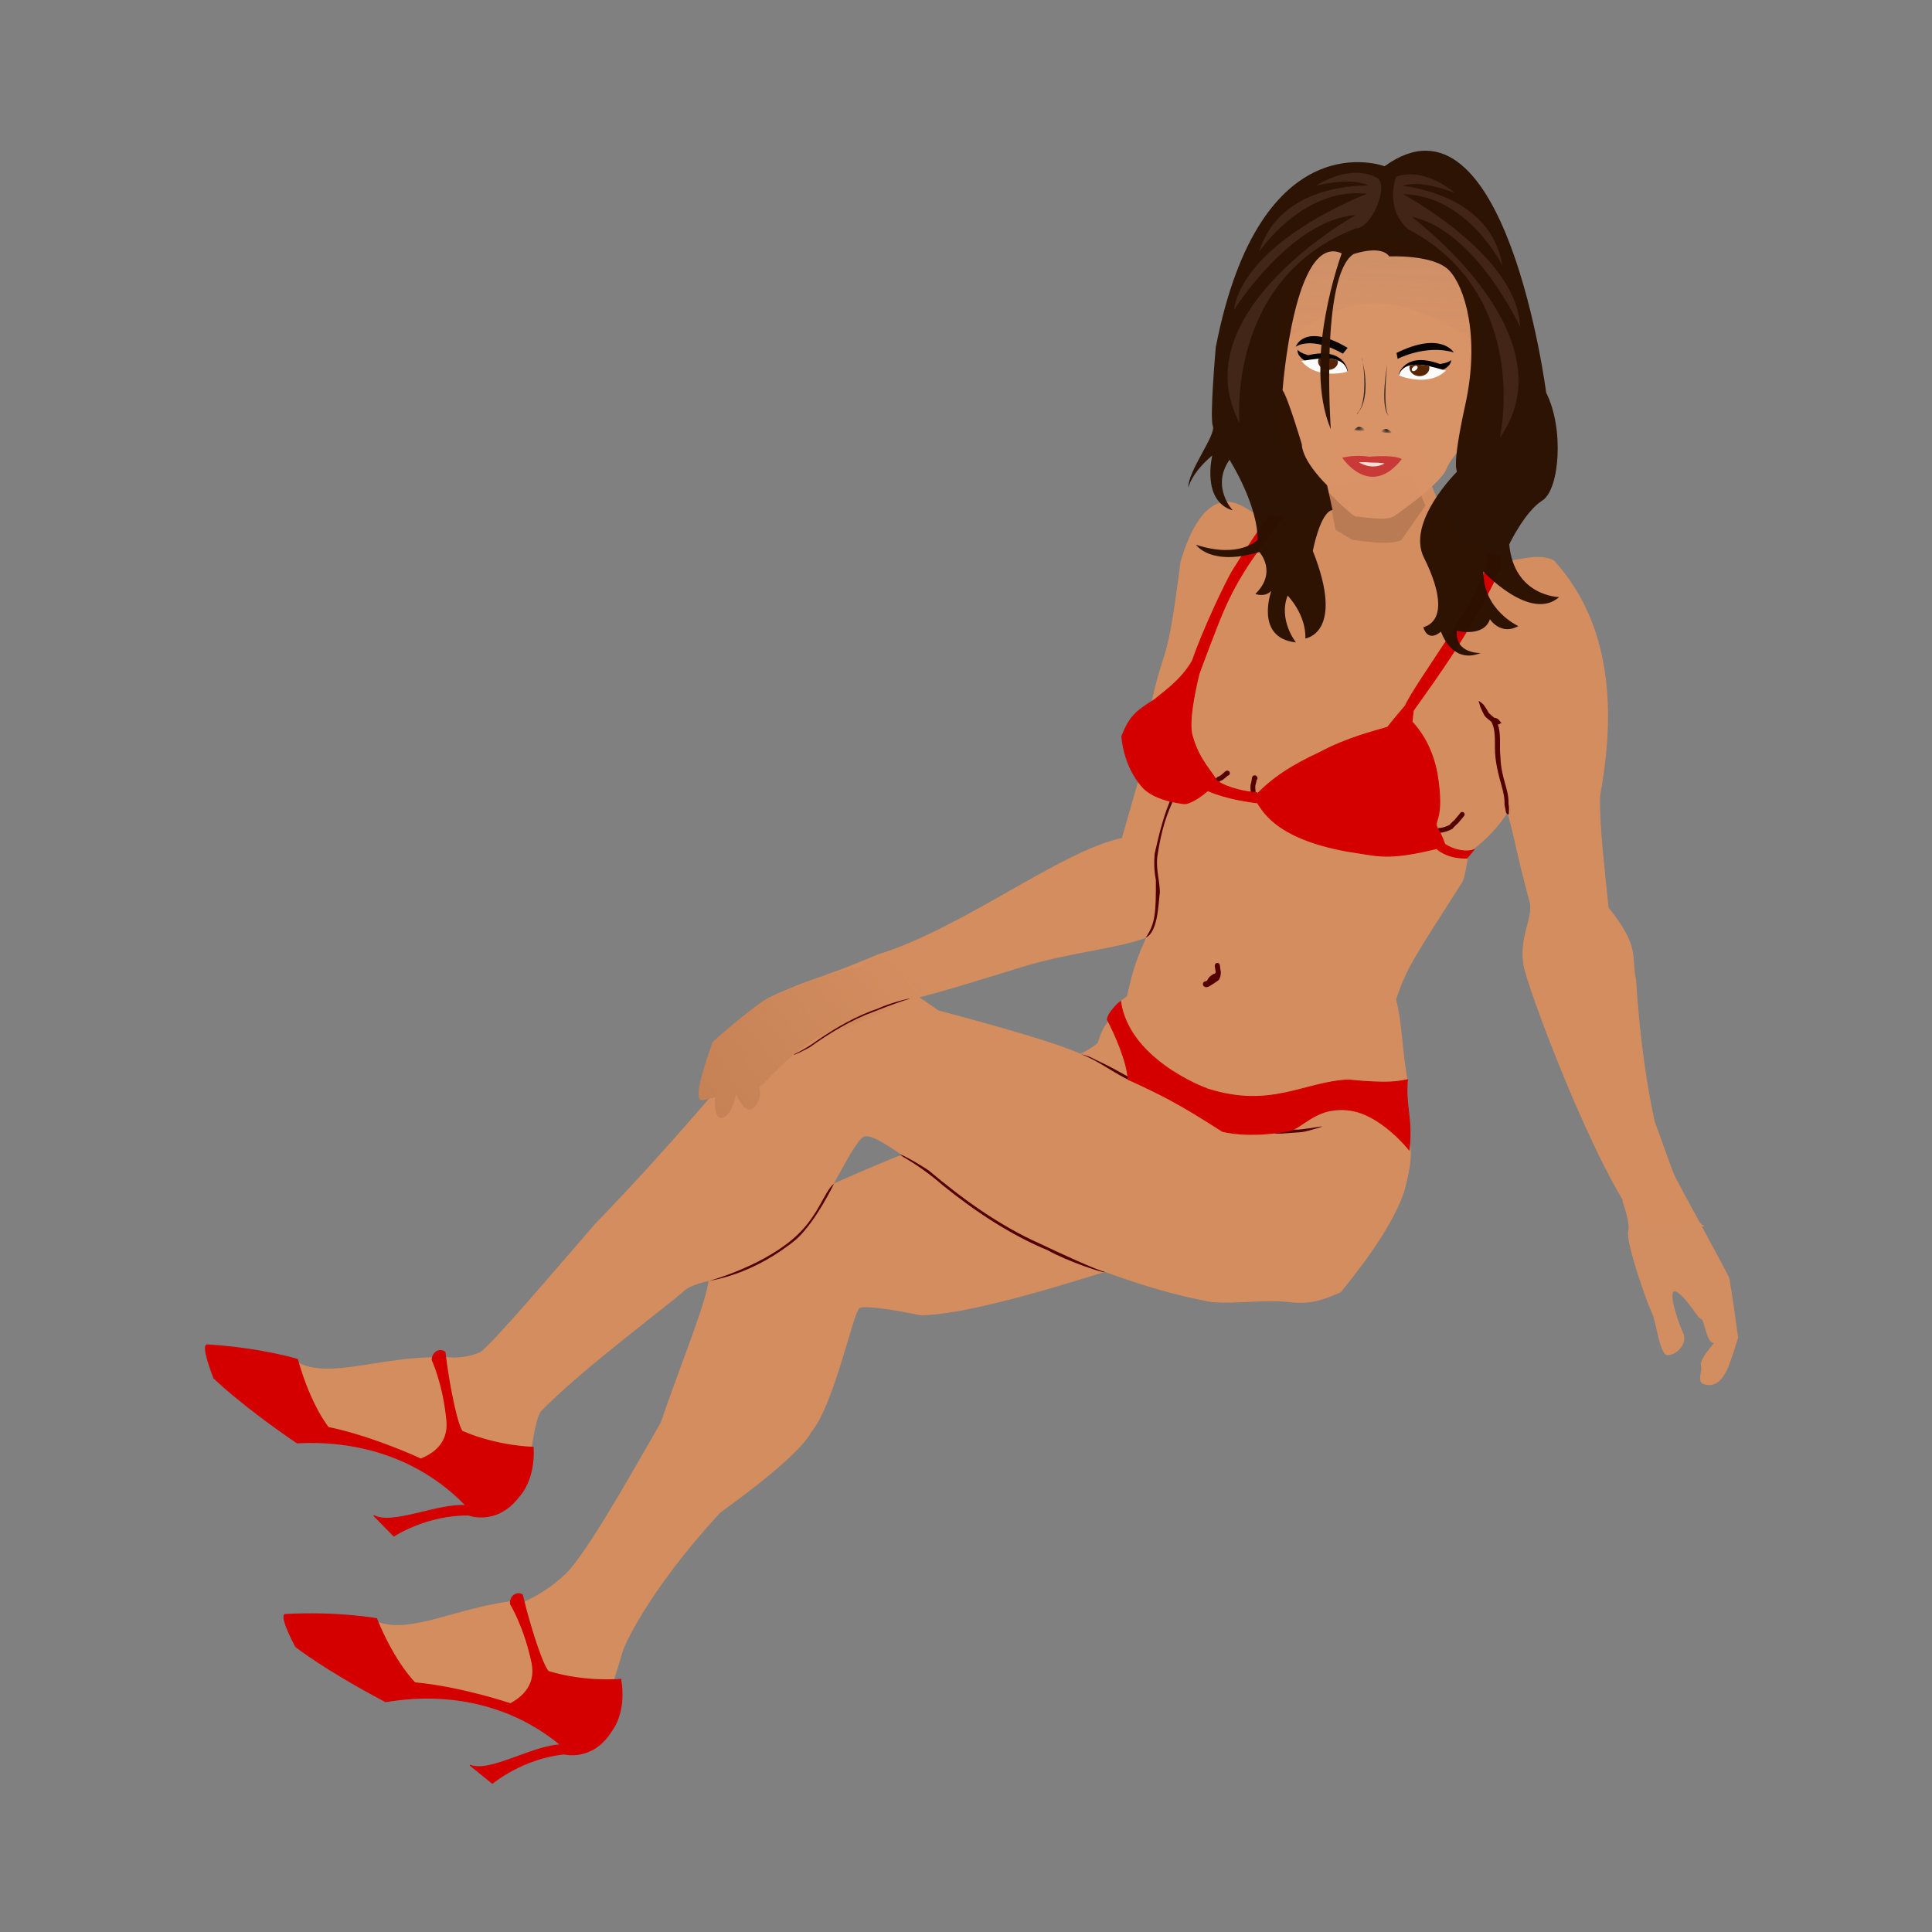 <?xml version="1.0" encoding="UTF-8" standalone="no"?>
<!-- Created with Inkscape (http://www.inkscape.org/) -->

<svg
   xmlns:dc="http://purl.org/dc/elements/1.1/"
   xmlns:cc="http://creativecommons.org/ns#"
   xmlns:rdf="http://www.w3.org/1999/02/22-rdf-syntax-ns#"
   xmlns:svg="http://www.w3.org/2000/svg"
   xmlns="http://www.w3.org/2000/svg"
   xmlns:xlink="http://www.w3.org/1999/xlink"
   xmlns:sodipodi="http://sodipodi.sourceforge.net/DTD/sodipodi-0.dtd"
   xmlns:inkscape="http://www.inkscape.org/namespaces/inkscape"
   width="210mm"
   height="210mm"
   viewBox="0 0 210 210"
   version="1.1"
   id="svg47422"
   inkscape:version="0.92.2 5c3e80d, 2017-08-06"
   sodipodi:docname="sexylady.svg">
  <rect x="0" y="0" width="210" height="210" fill="#808080" stroke="none"/>
  <defs
     id="defs47416">
    <linearGradient
       inkscape:collect="always"
       id="linearGradient48838">
      <stop
         style="stop-color:#b77448;stop-opacity:0.514"
         offset="0"
         id="stop48834" />
      <stop
         style="stop-color:#b77448;stop-opacity:0;"
         offset="1"
         id="stop48836" />
    </linearGradient>
    <radialGradient
       inkscape:collect="always"
       r="3.167"
       gradientTransform="matrix(-0.169,0.594,-0.511,-0.156,-374.295,-24.128)"
       cx="310.37"
       cy="309.36"
       gradientUnits="userSpaceOnUse"
       id="radialGradient4254">
      <stop
         offset="0"
         style="stop-color:#1a1a1a"
         id="stop5045" />
      <stop
         offset="1"
         style="stop-color:#1a1a1a;stop-opacity:0"
         id="stop5047" />
    </radialGradient>
    <radialGradient
       inkscape:collect="always"
       r="3.167"
       gradientTransform="matrix(-0.023,0.501,-0.464,-0.021,-427.183,-43.749)"
       cx="324.96"
       cy="309.46"
       gradientUnits="userSpaceOnUse"
       id="radialGradient4256">
      <stop
         offset="0"
         style="stop-color:#1a1a1a"
         id="stop5037" />
      <stop
         offset="1"
         style="stop-color:#1a1a1a;stop-opacity:0"
         id="stop5039" />
    </radialGradient>
    <linearGradient
       inkscape:collect="always"
       x1="315.29"
       y1="221.9"
       gradientTransform="matrix(0.433,0.028,-0.029,0.454,-709.913,-37.893)"
       x2="316.23"
       gradientUnits="userSpaceOnUse"
       y2="271.12"
       id="linearGradient4260">
      <stop
         offset="0"
         style="stop-color:#666666"
         id="stop3251" />
      <stop
         offset="1"
         style="stop-color:#666666;stop-opacity:0"
         id="stop3253" />
    </linearGradient>
    <linearGradient
       inkscape:collect="always"
       xlink:href="#linearGradient48838"
       id="linearGradient48840"
       x1="236.956"
       y1="305.415"
       x2="283.126"
       y2="267.22"
       gradientUnits="userSpaceOnUse" />
    <linearGradient
       inkscape:collect="always"
       xlink:href="#linearGradient48838"
       id="linearGradient48964"
       gradientUnits="userSpaceOnUse"
       x1="236.956"
       y1="305.415"
       x2="283.126"
       y2="267.22" />
  </defs>
  <sodipodi:namedview
     id="base"
     pagecolor="#ffffff"
     bordercolor="#666666"
     borderopacity="1.0"
     inkscape:pageopacity="0.0"
     inkscape:pageshadow="2"
     inkscape:zoom="0.64115681"
     inkscape:cx="174.26249"
     inkscape:cy="443.5986"
     inkscape:document-units="mm"
     inkscape:current-layer="layer1"
     showgrid="false"
     inkscape:snap-global="false"
     fit-margin-top="0"
     fit-margin-left="0"
     fit-margin-right="0"
     fit-margin-bottom="0"
     inkscape:window-width="1436"
     inkscape:window-height="856"
     inkscape:window-x="4"
     inkscape:window-y="0"
     inkscape:window-maximized="1" />
  <g
     inkscape:label="Layer 1"
     inkscape:groupmode="layer"
     id="layer1"
     transform="translate(48.9,-12.96)">
    <g
       id="g48962"
       transform="translate(22.284,-16.094)">
      <path
         id="path2391"
         style="fill:#d38d5f;fill-rule:evenodd;stroke:#d38d5f;stroke-width:0.097px"
         d="m 88.33,122.189 c 0,0 -0.327,2.284 -0.615,2.733 -5.466,8.541 -6.035,9.338 -7.209,12.786 0.683,2.323 0.718,6.414 1.333,9.01 l -17.423,3.621 -12.094,-4.988 -1.777,-7.379 0.82,-0.615 c 1.345,-6.382 2.501,-5.543 3.413,-11.251 0.126,-0.835 -0.405,-1.092 -0.544,-3.644 0.205,-1.025 1.708,-4.373 2.596,-6.354 l 2.665,-2.46 12.23,4.373 12.367,2.118 4.236,2.05 z"
         sodipodi:nodetypes="csccccccccccccc"
         inkscape:connector-curvature="0" />
      <path
         id="path2833"
         style="fill:#d38d5f;stroke:#d38d5f;stroke-width:0.097px"
         d="m 54.039,105.298 c 1.558,-6.741 1.655,-3.524 3.14,-15.171 1.739,-5.894 3.913,-6.426 4.976,-6.522 1.933,0.193 2.561,1.353 3.624,1.449 1.643,0.338 1.836,0.531 1.836,0.531 0.464,-0.359 3.13,1.319 4.637,-1.163 0.842,-1.386 1.457,-7.655 2.156,-7.819 3.788,-0.887 7.497,0.062 7.497,0.062 0.483,-0.223 1.463,-0.726 1.552,0.78 0.158,2.673 1.637,9.478 7.832,12.247 1.546,1.063 4.252,-0.821 6.426,0.338 7.047,7.77 6.281,18.311 4.976,25.558 -0.097,3.044 0.483,7.682 0.918,12.127 3.527,4.397 2.416,5.315 2.995,7.827 0.387,6.619 1.304,12.175 2.029,15.461 1.063,2.657 3.237,10.001 5.315,11.306 l -6.667,0.145 c -5.025,-6.088 -12.61,-26.573 -12.852,-28.65 -0.387,-2.995 0.942,-4.662 0.749,-6.498 -1.594,-5.943 -1.377,-5.918 -2.488,-10.025 -1.981,3.092 -4.542,4.59 -4.542,4.59 l -18.891,-4.976 -14.832,-4.348 -0.387,-7.247 z"
         sodipodi:nodetypes="cccccsscscccccccccccccccc"
         inkscape:connector-curvature="0" />
      <path
         id="path3607"
         style="fill:#d38d5f;stroke:#d38d5f;stroke-width:0.097px"
         d="m 52.879,112.932 -2.078,7.247 c -6.667,1.401 -17.296,9.808 -26.525,12.658 -1.232,0.531 -4.09,1.685 -5.172,2.036 -1.27,0.413 -1.206,0.863 -1.206,0.863 l 4.736,2.897 5.508,-1.063 c 3.401,-0.85 7.507,-2.145 11.646,-3.422 5.7,-1.758 11.163,-2.051 14.251,-3.486 l 5.121,-15.702 -6.281,-2.029 z"
         sodipodi:nodetypes="cccscccsccc"
         inkscape:connector-curvature="0" />
      <path
         id="path3609"
         style="fill:#d38d5f;stroke:#d38d5f;stroke-width:0.097px"
         d="m -23.047,176.534 c -0.307,-0.034 1.883,0.52 4.104,-0.47 1.6,-1.216 7.926,-8.711 12.504,-13.972 8.609,-8.883 14.759,-16.535 15.783,-17.492 l 3.895,-2.801 4.783,-4.851 c 0.41,-1.162 3.895,-2.186 4.92,-2.323 3.416,1.025 6.764,3.553 7.858,4.305 14.964,3.963 16.057,4.988 16.399,5.261 7.789,4.031 19.2,6.628 19.2,6.628 l 13.939,-1.845 1.64,4.51 c 0.547,1.298 -0.615,5.193 -0.615,5.193 -1.503,4.305 -5.534,9.156 -6.833,10.795 -1.729,0.751 -3.168,1.363 -5.572,1.07 -2.634,-0.321 -5.881,0.242 -8.47,-0.011 -6.526,-1.195 -12.326,-3.514 -16.707,-5.294 -10.317,-4.886 -18.926,-13.051 -20.839,-12.71 -1.23,-0.307 -4.647,8.405 -7.448,11.137 -6.423,5.159 -10.727,3.929 -12.571,5.876 -4.185,3.416 -11.24,8.679 -15.374,12.911 -0.752,1.251 -1.025,4.749 -1.23,5.261 0,0 -5.876,0.478 -6.149,0.273 -0.273,-0.205 -3.553,-9.429 -3.553,-9.429 l 0.337,-2.024 z"
         sodipodi:nodetypes="ccccccccccccccscccccccscc"
         inkscape:connector-curvature="0" />
      <path
         id="path3648"
         style="fill:#d38d5f;stroke:#d38d5f;stroke-width:0.107px"
         d="m -38.824,177.193 c 3.454,1.843 9.079,-0.646 15.251,-0.554 l 2.264,11.629 -3.317,0.309 -12.458,-3.86 c 0,0 -4.205,-5.974 -3.794,-6.232 0.411,-0.258 -1.147,-1.704 2.055,-1.293 z"
         sodipodi:nodetypes="cccccsc"
         inkscape:connector-curvature="0" />
      <path
         id="path3674"
         style="fill:#d38d5f;stroke:#d38d5f;stroke-width:0.097px"
         d="M 28.529,153.999 C 26.789,154.482 17.803,158.444 16.354,159.12 l -10.436,8.89 c -0.193,2.512 -3.419,10.235 -5.218,15.654 -4.038,7.054 -8.631,15.14 -10.681,16.78 -2.049,1.884 -4.199,2.744 -4.199,2.744 l 2.899,9.663 6.667,-0.193 c 0,0 0.03,-0.632 0.131,-1.005 0.307,-1.138 0.541,-1.691 0.848,-2.785 0,-0.478 2.651,-6.693 10.713,-15.439 1.23,-0.888 8.421,-6.032 9.856,-8.697 2.596,-3.143 4.535,-13.055 5.286,-13.533 0.752,-0.478 6.696,0.778 6.696,0.778 6.764,-0.137 21.146,-5.251 23.674,-5.798 L 28.529,154.003 Z"
         sodipodi:nodetypes="ccccccccsccccccc"
         inkscape:connector-curvature="0" />
      <path
         id="path3676"
         style="fill:#d38d5f;stroke:#d38d5f;stroke-width:0.097px"
         d="m 49.282,140.056 c -0.171,0.547 -0.369,0.127 -1.093,2.323 -0.342,0.547 -2.562,1.606 -2.562,1.606 l 4.544,2.323 2.152,0.068 -2.46,-7.038 -0.581,0.717 z"
         sodipodi:nodetypes="ccccccc"
         inkscape:connector-curvature="0" />
      <path
         id="path3877"
         d="m 61.125,133.717 c -0.274,0.014 -0.297,0.346 -0.238,0.55 0.005,0.239 0.213,0.59 -0.138,0.646 -0.289,0.149 -0.572,0.356 -0.686,0.674 -0.116,0.178 -0.433,0.093 -0.483,0.347 -0.091,0.274 0.224,0.486 0.471,0.409 0.251,-0.059 0.437,-0.249 0.664,-0.362 0.191,-0.155 0.422,-0.257 0.596,-0.431 0.19,-0.329 0.256,-0.741 0.157,-1.112 -0.065,-0.227 0.024,-0.553 -0.209,-0.695 -0.041,-0.02 -0.088,-0.03 -0.134,-0.027 z m -1.129,2.509 c 0.017,-0.012 0.007,0.017 0,0 z"
         style="color:#000000;text-indent:0;text-transform:none;fill:#550000;stroke-width:0.097"
         inkscape:connector-curvature="0" />
      <path
         id="path3893"
         d="m 87.732,117.315 a 0.26,0.26 0 0 0 -0.19,0.106 c -0.187,0.249 -0.412,0.49 -0.625,0.758 -0.186,0.165 -0.371,0.342 -0.541,0.541 -0.366,0.179 -0.75,0.308 -1.141,0.341 a 0.261,0.261 0 1 0 0.042,0.519 c 0.483,-0.041 0.941,-0.197 1.359,-0.405 a 0.26,0.26 0 0 0 0.085,-0.066 c 0.166,-0.203 0.365,-0.39 0.574,-0.574 a 0.26,0.26 0 0 0 0.03,-0.033 c 0.197,-0.247 0.425,-0.492 0.634,-0.77 a 0.26,0.26 0 0 0 -0.226,-0.417 z"
         style="color:#000000;text-indent:0;text-transform:none;fill:#550000;stroke-width:0.097"
         inkscape:connector-curvature="0" />
      <path
         id="path3897"
         d="m 65.226,113.335 c -0.053,-0.006 -0.111,-6.8e-4 -0.154,0.021 -0.086,0.044 -0.107,0.093 -0.124,0.124 -0.065,0.125 -0.054,0.171 -0.066,0.257 -0.025,0.17 -0.066,0.399 -0.091,0.453 a 0.26,0.26 0 0 0 -0.012,0.042 c -0.085,0.337 -0.023,0.648 -0.009,0.9 a 0.26,0.26 0 1 0 0.519,-0.03 c -0.017,-0.296 -0.054,-0.551 -0.006,-0.74 h -0.003 c 0.071,-0.179 0.093,-0.363 0.112,-0.504 a 0.26,0.26 0 0 0 0.088,-0.302 c -0.018,-0.049 -0.01,-0.092 -0.124,-0.175 -0.029,-0.021 -0.076,-0.039 -0.13,-0.045 z"
         style="color:#000000;text-indent:0;text-transform:none;fill:#550000;stroke-width:0.097"
         inkscape:connector-curvature="0" />
      <path
         id="path3901"
         d="m 62.24,112.819 c -0.054,-0.004 -0.088,0.007 -0.112,0.015 -0.095,0.032 -0.109,0.059 -0.145,0.088 -0.073,0.058 -0.154,0.133 -0.248,0.214 -0.094,0.081 -0.197,0.167 -0.287,0.229 -0.09,0.062 -0.175,0.093 -0.178,0.094 a 0.26,0.26 0 0 0 -0.169,0.1 c -0.024,0.032 -0.111,0.096 -0.211,0.151 -0.101,0.055 -0.206,0.098 -0.308,0.166 a 0.26,0.26 0 1 0 0.29,0.432 c 0.028,-0.019 0.146,-0.075 0.269,-0.142 0.098,-0.054 0.203,-0.125 0.299,-0.22 0.114,-0.034 0.212,-0.087 0.305,-0.151 0.12,-0.082 0.233,-0.179 0.332,-0.266 0.083,-0.072 0.145,-0.125 0.193,-0.166 a 0.26,0.26 0 0 0 0.214,-0.205 c 0.009,-0.04 0.042,-0.122 -0.057,-0.242 -0.05,-0.06 -0.133,-0.093 -0.187,-0.097 z m -0.272,0.281 a 0.26,0.26 0 0 0 0,0.018 c -7.73e-4,-0.008 -3.86e-4,-0.011 0,-0.018 z"
         style="color:#000000;text-indent:0;text-transform:none;fill:#550000;stroke-width:0.097"
         inkscape:connector-curvature="0" />
      <path
         id="path3923"
         style="color:#000000;text-indent:0;text-transform:none;fill:#550000;stroke-width:0.097"
         d="m 89.689,105.795 c 0.121,0.357 0.312,0.673 0.459,0.996 0.009,0.019 0.02,0.038 0.033,0.054 0.214,0.275 0.476,0.427 0.652,0.592 0.003,0.003 0.006,0.006 0.009,0.009 0.172,0.171 0.386,0.18 0.495,0.193 0.056,0.007 0.09,0.014 0.1,0.018 0.009,0.004 -0.003,-0.007 0.003,0.003 0.067,0.125 0.242,0.177 0.367,0.11 0.16,-0.285 0.465,0.255 -0.11,-0.519 -0.096,-0.042 -0.223,-0.142 -0.29,-0.15 -0.134,-0.017 -0.175,-0.027 -0.184,-0.036 -0.003,-0.003 -0.006,-0.006 -0.009,-0.009 -0.233,-0.221 -0.461,-0.365 -0.598,-0.534 -0.147,-0.319 -0.33,-0.56 -0.543,-0.874 -0.825,-0.745 -0.457,-0.255 -0.384,0.146 z"
         sodipodi:nodetypes="csssssssccsssccc"
         inkscape:connector-curvature="0" />
      <path
         id="path3925"
         style="color:#000000;text-indent:0;text-transform:none;fill:#550000;stroke-width:0.097"
         d="m 91.212,107.19 c -0.094,-0.004 -0.187,0.046 -0.238,0.124 -0.05,0.079 -0.055,0.185 -0.013,0.268 0.546,1.135 0.23,2.474 0.411,3.856 v 0.003 c 0.289,2.395 1.037,3.591 0.978,5.064 -9.66e-4,0.022 0.001,0.045 0.006,0.066 0.058,0.277 0.11,0.51 0.151,0.773 0.021,0.14 0.168,0.248 0.308,0.227 0.02,-0.427 0.044,-0.791 -0.03,-1.135 0.052,-1.637 -0.806,-2.761 -0.876,-5.064 1e-5,-10e-4 1e-5,-0.002 0,-0.003 -0.163,-1.246 0.187,-2.674 -0.462,-4.022 -0.041,-0.09 -0.136,-0.153 -0.236,-0.157 h 4.8e-5 z"
         sodipodi:nodetypes="csccccssccccccc"
         inkscape:connector-curvature="0" />
      <path
         id="path2876"
         style="color:#000000;text-indent:0;text-transform:none;fill:#550000;stroke-width:0.097"
         d="m 46.297,143.628 c 1.953,0.731 3.573,2.083 5.461,2.931 0.204,0.039 0.234,-0.245 0.092,-0.397 -0.13,-0.119 1.003,0.593 0.844,0.529 -0.644,-0.197 -2.245,-1.208 -3.848,-1.995 -1.525,-0.691 -1.252,-0.727 -2.549,-1.068 z"
         sodipodi:nodetypes="cccccc"
         inkscape:connector-curvature="0" />
      <path
         id="path2893"
         style="color:#000000;text-indent:0;text-transform:none;fill:#550000;stroke-width:0.097"
         d="m 69.397,151.811 c -0.129,-0.004 -1.816,0.308 -1.935,0.358 -0.539,0.231 1.84,0.016 1.968,0.004 1.038,-0.035 1.418,-0.15 2.319,-0.417 2.462,-0.714 -1.718,0.281 -2.352,0.054 z"
         sodipodi:nodetypes="csccc"
         inkscape:connector-curvature="0" />
      <path
         id="path3714"
         style="color:#000000;text-indent:0;text-transform:none;fill:#550000;stroke-width:0.097"
         d="m 27.002,154.812 c 1.538,0.891 2.979,1.94 4.32,3.105 3.49,2.809 7.263,5.327 11.411,7.052 1.985,1.138 6.372,2.621 6.149,2.326 -0.917,-0.214 -4.874,-2.028 -7.088,-3.088 -4.354,-1.933 -8.412,-4.877 -12.039,-7.938 -2.077,-1.356 -3.828,-2.163 -2.753,-1.456 z"
         sodipodi:nodetypes="ccccccc"
         inkscape:connector-curvature="0" />
      <path
         id="path3727"
         style="color:#000000;text-indent:0;text-transform:none;fill:#550000;stroke-width:0.097"
         d="m 14.87,163.832 c -3.601,3.001 -9,4.456 -9,4.456 0.581,-0.12 4.936,-0.75 9.545,-4.568 l 0.006,-0.006 0.006,-0.006 c 2.179,-2.038 4.032,-5.984 4.032,-5.984 -1.135,0.901 -1.691,3.726 -4.589,6.108 z"
         sodipodi:nodetypes="ccccccc"
         inkscape:connector-curvature="0" />
      <path
         id="path2906"
         style="color:#000000;text-indent:0;text-transform:none;fill:#550000;stroke-width:0.097"
         d="m 56.56,115.227 c -0.102,-0.003 -0.203,0.061 -0.245,0.154 -0.971,2.055 -1.476,4.199 -1.991,6.451 -0.083,0.941 -0.06,1.957 0.133,2.883 0.007,3.594 -0.066,4.736 -1.106,6.256 1.341,-0.587 1.38,-3.737 1.541,-4.959 -0.045,-1.395 -0.403,-2.296 -0.297,-3.716 0.447,-3.125 1.051,-4.784 1.986,-6.763 0.144,-0.121 0.152,-0.301 -0.021,-0.306 h -5e-6 z"
         sodipodi:nodetypes="cccccccccc"
         inkscape:connector-curvature="0" />
      <path
         id="path3258"
         style="fill:#d40000;fill-rule:evenodd;stroke:#d40000;stroke-width:0.097px"
         d="m 61.067,113.921 c 1.23,0.854 3.28,1.23 4.373,1.298 l -0.068,1.093 c -0.615,-0.102 -3.109,-0.376 -5.227,-1.298 l 0.922,-1.093 z"
         sodipodi:nodetypes="ccccc"
         inkscape:connector-curvature="0" />
      <path
         id="path3254"
         style="fill:#d40000;fill-rule:evenodd;stroke:#d40000;stroke-width:0.097px"
         d="m 68.243,85.296 c -1.643,2.319 -4.249,5.193 -6.281,9.759 -0.821,1.788 -2.802,7.199 -2.802,7.199 0,0 -1.275,4.868 -0.773,6.716 0.752,2.77 2.25,4.007 2.706,5.025 -1.208,1.401 -2.935,2.494 -3.575,2.416 -2.367,-0.29 -3.817,-1.015 -4.542,-1.836 -2.102,-2.382 -2.222,-5.508 -2.222,-5.508 0.87,-2.174 1.54,-2.704 3.624,-4.01 0.676,-0.628 2.795,-1.965 4.058,-4.203 1.063,-3.14 3.672,-8.697 4.445,-9.904 0.939,-1.467 2.464,-3.913 3.865,-5.798 z"
         sodipodi:nodetypes="cccsccccccccc"
         inkscape:connector-curvature="0" />
      <path
         id="path3256"
         style="fill:#d40000;fill-rule:evenodd;stroke:#d40000;stroke-width:0.097px"
         d="m 65.344,115.492 c 1.739,-1.836 3.847,-3.234 7.006,-4.686 2.754,-1.498 5.827,-2.27 7.295,-2.706 0.387,-0.531 1.836,-2.222 1.836,-2.222 l 0.966,0.193 -0.145,1.449 c 2.126,2.271 2.609,5.073 2.706,5.556 0.905,5.396 -0.55,5.081 0.097,6.088 0.435,0.676 0.725,1.594 0.725,1.594 l -0.676,0.483 c -5.653,1.401 -6.544,0.818 -9.904,0.338 -7.972,-1.449 -9.228,-4.542 -9.856,-5.411 z"
         sodipodi:nodetypes="ccccccccccccc"
         inkscape:connector-curvature="0" />
      <path
         id="path3260"
         style="fill:#d40000;fill-rule:evenodd;stroke:#d40000;stroke-width:0.097px"
         d="m 81.481,105.926 c 1.498,-3.14 7.406,-10.59 8.999,-15.424 0.065,-0.732 0.013,-1.088 0.036,-1.208 l 1.462,0.193 c -0.024,0.314 -0.024,1.087 -0.254,1.679 -3.083,6.6 -6.812,11.62 -9.276,15.098 l -0.966,-0.338 z"
         sodipodi:nodetypes="ccccccc"
         inkscape:connector-curvature="0" />
      <path
         id="path3264"
         style="fill:#d40000;fill-rule:evenodd;stroke:#d40000;stroke-width:0.097px"
         d="m 85.768,120.754 c 1.196,0.82 2.494,0.922 3.246,0.683 l -0.752,0.888 c -0.615,0 -1.981,0 -3.211,-0.957 l 0.717,-0.615 z"
         sodipodi:nodetypes="ccccc"
         inkscape:connector-curvature="0" />
      <path
         id="path3266"
         style="fill:#d40000;fill-rule:evenodd;stroke:#d40000;stroke-width:0.097px"
         d="m 50.614,137.903 c -0.28,0.223 -1.367,1.23 -1.435,1.981 0.841,1.561 2.186,4.68 2.255,6.491 3.626,1.668 5.483,2.584 10.266,5.659 1.393,0.324 3.776,0.559 7.124,-0.056 1.616,-0.202 3.109,-2.938 7.072,-2.186 2.425,0.46 4.92,2.801 6.081,4.236 0.395,-3.394 -0.444,-4.715 -0.171,-7.618 -0.965,0.193 -1.981,0.478 -6.423,0.034 -4.791,0.203 -8.37,3.177 -15.271,0.991 -0.896,-0.322 -8.609,-3.382 -9.497,-9.532 z"
         sodipodi:nodetypes="ccccccccccc"
         inkscape:connector-curvature="0" />
      <path
         id="path3611"
         style="fill:#d40000;stroke:#d40000;stroke-width:0.107px"
         d="m -48.6,175.242 c 5.685,0.342 9.743,1.567 9.743,1.567 1.41,5.045 3.355,7.403 3.355,7.403 4.921,1.018 10.065,3.435 10.065,3.435 2.641,-1.073 2.922,-2.873 2.833,-4.104 -0.374,-4.088 -1.607,-6.67 -1.607,-6.67 0.028,-0.913 0.908,-1.27 1.392,-0.834 0.508,4.255 1.485,8.412 1.92,8.614 3.856,1.66 7.666,1.712 7.666,1.712 0.2,3.61 -1.522,5.322 -1.522,5.322 -2.429,3.234 -5.499,2.045 -5.499,2.045 -4.572,-0.062 -8.121,2.281 -8.121,2.281 l -2.188,-2.233 c 2.007,1.144 7.021,-1.338 10.044,-1.07 -7.574,-7.883 -17.542,-6.805 -18.38,-6.824 -6.303,-4.304 -9.042,-7.058 -9.042,-7.058 -1.53,-3.99 -0.66,-3.586 -0.66,-3.586 z"
         sodipodi:nodetypes="ccccccccccccccccc"
         inkscape:connector-curvature="0" />
      <path
         id="path3648-5"
         style="fill:#d38d5f;stroke:#d38d5f;stroke-width:0.107px"
         d="m -30.182,205.37 c 3.64,1.441 8.948,-1.668 15.09,-2.275 l 3.564,11.299 -3.261,0.682 -12.815,-2.427 c 0,0 -4.853,-5.46 -4.474,-5.763 0.379,-0.303 -1.333,-1.563 1.896,-1.517 z"
         sodipodi:nodetypes="cccccsc"
         inkscape:connector-curvature="0" />
      <path
         id="path3611-4"
         style="fill:#d40000;stroke:#d40000;stroke-width:0.107px"
         d="m -40.115,204.539 c 5.687,-0.303 9.858,0.455 9.858,0.455 1.972,4.853 4.171,6.976 4.171,6.976 5.005,0.455 10.389,2.275 10.389,2.275 2.502,-1.365 2.578,-3.185 2.351,-4.398 -0.834,-4.019 -2.351,-6.446 -2.351,-6.446 -0.076,-0.91 0.758,-1.365 1.289,-0.986 0.986,4.171 2.427,8.19 2.882,8.341 4.019,1.213 7.81,0.834 7.81,0.834 0.607,3.564 -0.91,5.46 -0.91,5.46 -2.047,3.488 -5.232,2.654 -5.232,2.654 -4.55,0.455 -7.81,3.185 -7.81,3.185 l -2.427,-1.972 c 2.123,0.91 6.825,-2.123 9.858,-2.199 -8.417,-6.976 -18.199,-4.777 -19.033,-4.701 -6.749,-3.564 -9.782,-5.991 -9.782,-5.991 -1.972,-3.792 -1.062,-3.488 -1.062,-3.488 z"
         sodipodi:nodetypes="ccccccccccccccccc"
         inkscape:connector-curvature="0" />
      <g
         id="layer1-8"
         inkscape:label="Layer 1"
         transform="matrix(0.265,0,0,0.265,130.901,45.786)">
        <g
           id="g3443"
           transform="matrix(1.76,0,0,1.76,823.99,-85.155)">
          <path
             sodipodi:nodetypes="ccccccc"
             inkscape:connector-curvature="0"
             id="path48567"
             d="m -592.219,125.749 2.023,10.241 3.909,2.339 c 2.215,0.161 7.724,1.348 11.337,0.121 l 5.699,-8.133 -3.097,-7.129 z"
             style="opacity:0.127;fill:#000000;stroke:none;stroke-width:0.544px;stroke-linecap:butt;stroke-linejoin:miter;stroke-opacity:1" />
          <path
             id="path2399-9"
             style="opacity:0.98;fill:#d99366;fill-opacity:1;fill-rule:evenodd;stroke-width:0.586"
             d="m -602.753,84.432 -1.291,30.906 11.025,10.758 c 0,0 6.692,6.844 7.612,6.797 0.921,-0.047 7.159,1.211 8.981,-0.167 1.822,-1.378 10.784,-7.53 12.135,-11.076 1.351,-3.546 9.042,-10.528 9.042,-10.528 l -2.392,-35.418 c 0,0 -9.271,-6.37 -10.083,-6.423 -0.812,-0.053 -18.524,-0.45 -18.524,-0.45 l -10.592,-0.151 -5.915,15.753 z"
             inkscape:export-ydpi="132.65302"
             inkscape:export-filename="D:\ab.png"
             inkscape:connector-curvature="0"
             inkscape:export-xdpi="132.65302" />
          <path
             id="path3227"
             style="opacity:0.98;fill:#000000;fill-rule:evenodd;stroke-width:0.586"
             d="m -587.372,99.013 c 0.01,-0.15 -0.713,-5.675 -9.201,-3.731 0,0 -1.88,-0.462 -2.477,-1.256 0,0 -1.074,3.784 11.412,5.196"
             inkscape:export-ydpi="132.65302"
             sodipodi:nodetypes="ccc"
             inkscape:export-filename="D:\ab.png"
             inkscape:connector-curvature="0"
             inkscape:export-xdpi="132.65302" />
          <path
             id="path3221"
             style="opacity:0.98;fill:#000000;fill-rule:evenodd;stroke-width:0.586"
             d="m -575.508,99.857 c 0.01,-0.15 1.44,-5.536 9.606,-2.514 0,0 1.924,-0.216 2.619,-0.926 0,0 0.577,3.891 -11.988,3.683"
             inkscape:export-ydpi="132.65302"
             sodipodi:nodetypes="ccc"
             inkscape:export-filename="D:\ab.png"
             inkscape:connector-curvature="0"
             inkscape:export-xdpi="132.65302" />
          <path
             id="path2432"
             style="opacity:0.98;fill:#c83737;fill-rule:evenodd;stroke-width:0.586"
             d="m -574.774,119.513 c -7.442,9.441 -13.877,-0.333 -13.877,-0.333 0,0 2.988,-0.811 6.185,-0.228 l 0.06,0.004 c 6.385,-0.529 7.632,0.557 7.632,0.557 z"
             inkscape:export-ydpi="132.65302"
             inkscape:export-filename="D:\ab.png"
             inkscape:connector-curvature="0"
             inkscape:export-xdpi="132.65302" />
          <path
             id="path2434"
             style="opacity:0.98;fill:#000000;fill-opacity:0.98;fill-rule:evenodd;stroke-width:0.586"
             d="m -575.737,96.139 c 0,0 6.566,-3.429 13.072,-1.497 0,0 -2.918,-5.025 -13.343,0.119 l 0.271,1.378 z"
             inkscape:export-ydpi="132.65302"
             inkscape:export-filename="D:\ab.png"
             inkscape:connector-curvature="0"
             inkscape:export-xdpi="132.65302" />
          <path
             id="path2436"
             style="opacity:0.98;fill:#000000;fill-opacity:0.98;fill-rule:evenodd;stroke-width:0.586"
             d="m -588.491,94.937 c -7.508,-4.264 -10.996,-1.618 -10.996,-1.618 0,0 1.883,-5.696 11.955,0.169 l 0.139,0.085 -1.098,1.365 z"
             inkscape:export-ydpi="132.65302"
             inkscape:export-filename="D:\ab.png"
             inkscape:connector-curvature="0"
             inkscape:export-xdpi="132.65302" />
          <path
             id="path2438"
             style="opacity:0.98;fill:#ffffff;fill-rule:evenodd;stroke-width:0.586"
             d="m -575.483,100.009 c 0,0 6.923,2.888 11.006,-1.155 -1.635,-0.228 -9.454,-3.572 -11.006,1.155 z"
             inkscape:export-ydpi="132.65302"
             sodipodi:nodetypes="ccc"
             inkscape:export-filename="D:\ab.png"
             inkscape:connector-curvature="0"
             inkscape:export-xdpi="132.65302" />
          <path
             id="path2446"
             style="opacity:0.98;fill:#552200;fill-rule:evenodd;stroke-width:0.586"
             d="m -570.896,97.5 c -0.706,-0.029 -1.383,0.027 -2.008,0.183 -0.039,0.124 -0.071,0.259 -0.08,0.393 -0.07,1.072 0.907,2.009 2.186,2.092 1.279,0.083 2.382,-0.72 2.452,-1.792 0.012,-0.181 -0.016,-0.361 -0.061,-0.531 -0.809,-0.172 -1.663,-0.312 -2.49,-0.346 z"
             inkscape:export-ydpi="132.65302"
             inkscape:export-filename="D:\ab.png"
             inkscape:connector-curvature="0"
             inkscape:export-xdpi="132.65302" />
          <path
             id="path3223"
             style="opacity:0.98;fill:#ffffff;fill-rule:evenodd;stroke-width:0.586"
             d="m -587.416,99.162 c 0,0 -7.239,1.972 -10.765,-2.563 1.651,-0.016 9.836,-2.324 10.765,2.563 z"
             inkscape:export-ydpi="132.65302"
             sodipodi:nodetypes="ccc"
             inkscape:export-filename="D:\ab.png"
             inkscape:connector-curvature="0"
             inkscape:export-xdpi="132.65302" />
          <path
             id="path3225"
             style="opacity:0.98;fill:#552200;fill-rule:evenodd;stroke-width:0.586"
             d="m -591.641,96.083 c 0.704,0.062 1.368,0.205 1.968,0.44 0.023,0.128 0.037,0.266 0.028,0.4 -0.07,1.072 -1.159,1.875 -2.438,1.792 -1.279,-0.083 -2.269,-1.021 -2.2,-2.092 0.012,-0.181 0.063,-0.356 0.129,-0.518 0.824,-0.067 1.689,-0.095 2.514,-0.022 z"
             inkscape:export-ydpi="132.65302"
             inkscape:export-filename="D:\ab.png"
             inkscape:connector-curvature="0"
             inkscape:export-xdpi="132.65302" />
          <path
             id="path3231"
             style="opacity:0.98;fill:url(#radialGradient4254);fill-rule:evenodd;stroke-width:0.586"
             d="m -585.917,112.775 c 0,0 1.141,-1.873 2.741,0.177"
             inkscape:export-ydpi="132.65302"
             inkscape:export-filename="D:\ab.png"
             inkscape:connector-curvature="0"
             inkscape:export-xdpi="132.65302" />
          <path
             id="path3233"
             style="opacity:0.98;fill:url(#radialGradient4256);fill-rule:evenodd;stroke-width:0.586"
             d="m -579.78,113.261 c 0,0 1.141,-1.873 2.741,0.177"
             inkscape:export-ydpi="132.65302"
             inkscape:export-filename="D:\ab.png"
             inkscape:connector-curvature="0"
             inkscape:export-xdpi="132.65302" />
          <path
             id="path2417"
             style="opacity:0.98;fill:#302824;fill-opacity:0.98;fill-rule:evenodd;stroke-width:0.586"
             d="m -584.088,95.977 c 0,0 2.592,8.933 -1.136,13.074 l 0.01,-0.15 c 2.792,-2.423 1.385,-13.257 1.126,-12.924 z"
             inkscape:export-ydpi="132.65302"
             sodipodi:nodetypes="cccc"
             inkscape:export-filename="D:\ab.png"
             inkscape:connector-curvature="0"
             inkscape:export-xdpi="132.65302" />
          <path
             id="path2419-8"
             style="opacity:0.98;fill:#302824;fill-opacity:0.98;fill-rule:evenodd;stroke-width:0.586"
             d="m -578.103,97.044 c 0,0 -1.884,10.154 0.276,12.41 -1.492,-1.836 -0.361,-12.218 -0.276,-12.41 z"
             inkscape:export-ydpi="132.65302"
             sodipodi:nodetypes="ccc"
             inkscape:export-filename="D:\ab.png"
             inkscape:connector-curvature="0"
             inkscape:export-xdpi="132.65302" />
          <path
             id="path3234"
             style="opacity:0.08;fill:url(#linearGradient4260);fill-rule:evenodd;stroke-width:0.586"
             d="m -567.717,69.279 c -0.812,-0.053 -18.534,-0.445 -18.534,-0.445 l -10.581,-0.158 -5.924,15.759 -0.333,7.85 c 11.615,-6.832 21.284,-16.948 46.625,0.725 l -1.172,-17.314 c 1e-5,0 -9.268,-6.365 -10.08,-6.417 z"
             inkscape:export-ydpi="132.65302"
             sodipodi:nodetypes="cccccccc"
             inkscape:export-filename="D:\ab.png"
             inkscape:connector-curvature="0"
             inkscape:export-xdpi="132.65302" />
          <path
             id="path2397-7"
             style="opacity:0.98;fill:#2b1100;fill-rule:evenodd;stroke-width:0.586"
             d="m -618.115,93.376 c 0,0 -1.469,16.361 -0.686,18.442 0.783,2.081 -5.881,10.519 -5.723,14.376 0,0 0.627,-3.379 5.586,-7.546 0,0 -2.626,10.623 4.776,12.812 0,0 -5.15,-5.462 -0.764,-11.804 0,0 6.66,10.476 6.535,18.696 0,0 -4.263,4.426 -14.343,1.102 0,0 3.337,5.131 14.773,1.704 0,0 4.285,4.658 -0.939,9.77 0,0 2.185,0.889 3.717,-0.721 0,0 -3.973,10.963 5.745,12.02 0,0 -4.149,-5.184 -1.942,-10.918 0,0 4.306,4.339 4.143,9.992 0,0 9.355,-1.211 1.731,-20.405 0,0 1.71,-9.079 4.594,-9.534 l -1.258,-5.745 c 0,0 -5.759,-5.502 -5.903,-9.572 0,0 -3.262,-11.004 -4.485,-12.579 0,0 2.699,-36.906 13.792,-31.914 0,0 -9.263,24.94 -2.555,40.976 0,0 -2.473,-35.744 5.296,-40.798 0,0 6.365,-2.26 8.324,0.538 0,0 10.328,-0.507 13.959,3.254 3.63,3.761 7.257,15.43 3.785,31.234 -3.471,15.804 -1.697,15.171 -2.043,15.79 0,0 -11.764,11.635 -7.612,19.918 4.152,8.283 4.753,14.733 -0.135,16.234 0,0 0.882,3.69 4.114,1.014 0,0 2.454,7.746 9.259,4.98 0,0 -6.031,0.251 -5.577,-5.169 0,0 6.319,1.584 7.719,-2.706 0,0 2.499,3.902 6.624,1.604 0,0 -8.219,-3.737 -8.146,-12.709 0,0 10.956,11.822 17.657,5.951 0,0 -10.491,-0.144 -11.639,-12.294 0,0 3.658,-7.671 7.694,-10.188 4.037,-2.517 5.165,-16.763 0.918,-25.16 0,0 -9.418,-73.271 -37.659,-52.767 0,0 -28.947,-11.063 -39.328,42.123 z"
             inkscape:export-ydpi="132.65302"
             sodipodi:nodetypes="cscccccccccccccccccccccsscscccccccccsccc"
             inkscape:export-filename="D:\ab.png"
             inkscape:connector-curvature="0"
             inkscape:export-xdpi="132.65302" />
          <path
             id="path3232"
             style="opacity:0.98;fill:#f4e3d7;fill-rule:evenodd;stroke-width:0.586"
             d="m -578.799,120.53 c -3.049,1.702 -5.962,-0.278 -5.962,-0.278 0,0 1.27,-0.11 2.652,0.051 l 0.026,0.002 c 2.732,-0.004 3.285,0.225 3.285,0.225 z"
             inkscape:export-ydpi="132.65302"
             inkscape:export-filename="D:\ab.png"
             inkscape:connector-curvature="0"
             inkscape:export-xdpi="132.65302" />
          <ellipse
             ry="0.791"
             rx="0.49"
             cy="515.736"
             cx="-281.946"
             id="path5022"
             style="opacity:0.98;fill:#ffffff;fill-opacity:0.98;stroke-width:0.619"
             inkscape:export-ydpi="132.65302"
             inkscape:export-filename="D:\ab.png"
             transform="matrix(0.603,0.798,-0.779,0.627,0,0)"
             inkscape:export-xdpi="132.65302" />
          <path
             id="path5447"
             style="opacity:0.099;fill:#ffd5d5;fill-rule:evenodd;stroke-width:0.586"
             d="m -580.778,53.877 c 0,0 -5.107,-3.504 -14.111,1.958 0,0 8.215,-2.189 12.262,-0.114 -0.297,0.132 -20.415,-0.867 -25.365,15.436 0,0 10.213,-15.207 25.094,-13.489 -0.594,0.264 -28.384,10.858 -31.026,27.159 0,0 13.187,-21.06 28.398,-22.191 0,0 -40.678,22.605 -27.071,48.421 0,0 -3.135,-33.903 27.307,-45.383 l 0.287,0.019 c 3.973,-1.073 7.312,-10.867 4.226,-11.816 z"
             inkscape:export-ydpi="132.65302"
             sodipodi:nodetypes="ccccccccccc"
             inkscape:export-filename="D:\ab.png"
             inkscape:connector-curvature="0"
             inkscape:export-xdpi="132.65302" />
          <path
             id="path5449"
             style="opacity:0.098;fill:#ffd5d5;fill-rule:evenodd;stroke-width:0.586"
             d="m -576.085,53.727 c 0,0 5.517,-2.817 13.74,3.76 0,0 -7.864,-3.229 -12.144,-1.692 0.277,0.169 20.356,1.77 23.159,18.575 0,0 -8.163,-16.396 -23.143,-16.609 0.555,0.338 26.744,14.424 27.259,30.93 0,0 -10.357,-22.583 -25.294,-25.665 0,0 37.419,27.658 20.591,51.505 0,0 7.488,-33.216 -21.217,-48.522 l 0.065,0.155 c -6.005,-5.224 -3.017,-12.436 -3.017,-12.436 z"
             inkscape:export-ydpi="132.65302"
             inkscape:export-filename="D:\ab.png"
             inkscape:connector-curvature="0"
             inkscape:export-xdpi="132.65302" />
          <g
             id="layer1-5"
             inkscape:label="Layer 1"
             transform="matrix(0.568,0,0,0.568,-1262.274,-261.299)">
            <g
               id="g3443-7"
               transform="matrix(1.76,0,0,1.76,504.734,403.28)">
              <path
                 inkscape:connector-curvature="0"
                 id="path2401"
                 d="m 463.775,317.205 -11.428,7.462 c 1.011,2.953 1.737,5.802 1.388,6.976 -0.715,2.407 4.266,16.628 5.47,19.088 1.205,2.461 1.772,9.901 3.691,9.955 1.92,0.053 4.89,-2.578 3.586,-5.308 -1.304,-2.73 -3.862,-10.809 -1.444,-9.411 2.418,1.399 4.956,6.272 5.698,6.303 0.742,0.031 1.174,5.532 2.966,5.634 0,0 -3.52,3.907 -3.021,5.252 0.499,1.345 -1.422,4.047 1.211,4.447 2.633,0.401 3.804,-1.563 4.69,-3.116 0.886,-1.553 2.766,-7.912 2.766,-7.912 0,0 -1.741,-12.973 -2.141,-14.049 -0.399,-1.076 -12.169,-22.572 -12.846,-24.004 -0.098,-0.208 -0.373,-0.834 -0.586,-1.317 z"
                 style="opacity:0.98;fill:#d38d5f;fill-opacity:1;fill-rule:evenodd;stroke-width:0.558" />
              <path
                 sodipodi:nodetypes="cssccccscccsccc"
                 inkscape:connector-curvature="0"
                 id="path48824"
                 d="m 279.356,267.395 c -1.74,0.955 -2.965,1.649 -3.377,1.936 -1.604,1.115 -4.773,1.333 -10.124,3.022 -4.891,1.544 -11.99,4.566 -13.529,5.575 -3.221,2.114 -12.174,9.599 -12.17,10.048 0.004,0.449 -5.204,13.74 -2.217,13.24 2.987,-0.5 2.934,-0.807 2.934,-0.807 0,0 -0.596,5.454 1.693,4.936 2.289,-0.518 3.189,-5.483 3.189,-5.483 0,0 2.248,5.607 4.464,2.761 2.216,-2.846 0.259,-4.228 1.4,-4.824 0.747,-0.39 5.968,-5.406 11.153,-9.06 2.732,-1.926 4.611,-3.473 7.655,-3.766 l 7.513,-4.248 z"
                 style="opacity:0.98;fill:#d38d5f;fill-opacity:1;fill-rule:evenodd;stroke-width:0.596" />
              <path
                 sodipodi:nodetypes="cssccccscccccc"
                 style="opacity:0.98;fill:url(#linearGradient48964);fill-opacity:1;fill-rule:evenodd;stroke-width:0.596"
                 d="m 279.356,267.395 c -1.74,0.955 -2.965,1.649 -3.377,1.936 -1.782,1.238 -3.034,0.886 -8.884,2.746 -4.233,1.346 -13.416,4.963 -14.768,5.851 -3.221,2.114 -12.174,9.599 -12.17,10.048 0.004,0.449 -5.204,13.74 -2.217,13.24 2.987,-0.5 2.934,-0.807 2.934,-0.807 0,0 -0.596,5.454 1.693,4.936 2.289,-0.518 3.189,-5.483 3.189,-5.483 0,0 2.248,5.607 4.464,2.761 2.216,-2.846 0.259,-4.228 1.4,-4.824 1.141,-0.596 10.657,-12.479 19.475,-13.327 l 20.026,-8.586 z"
                 id="path48832"
                 inkscape:connector-curvature="0" />
            </g>
          </g>
        </g>
      </g>
      <path
         inkscape:connector-curvature="0"
         sodipodi:nodetypes="ccccccc"
         d="m 15.278,143.578 c 0.873,-0.425 1.707,-0.939 2.498,-1.521 2.041,-1.392 4.208,-2.615 6.508,-3.392 1.125,-0.542 3.532,-1.178 3.392,-1.027 -0.495,0.081 -2.703,0.914 -3.942,1.405 -2.424,0.882 -4.773,2.326 -6.905,3.849 -1.19,0.657 -2.168,1.027 -1.551,0.685 z"
         style="color:#000000;text-indent:0;text-transform:none;fill:#550000;stroke-width:0.052"
         id="path48846" />
    </g>
  </g>
</svg>
